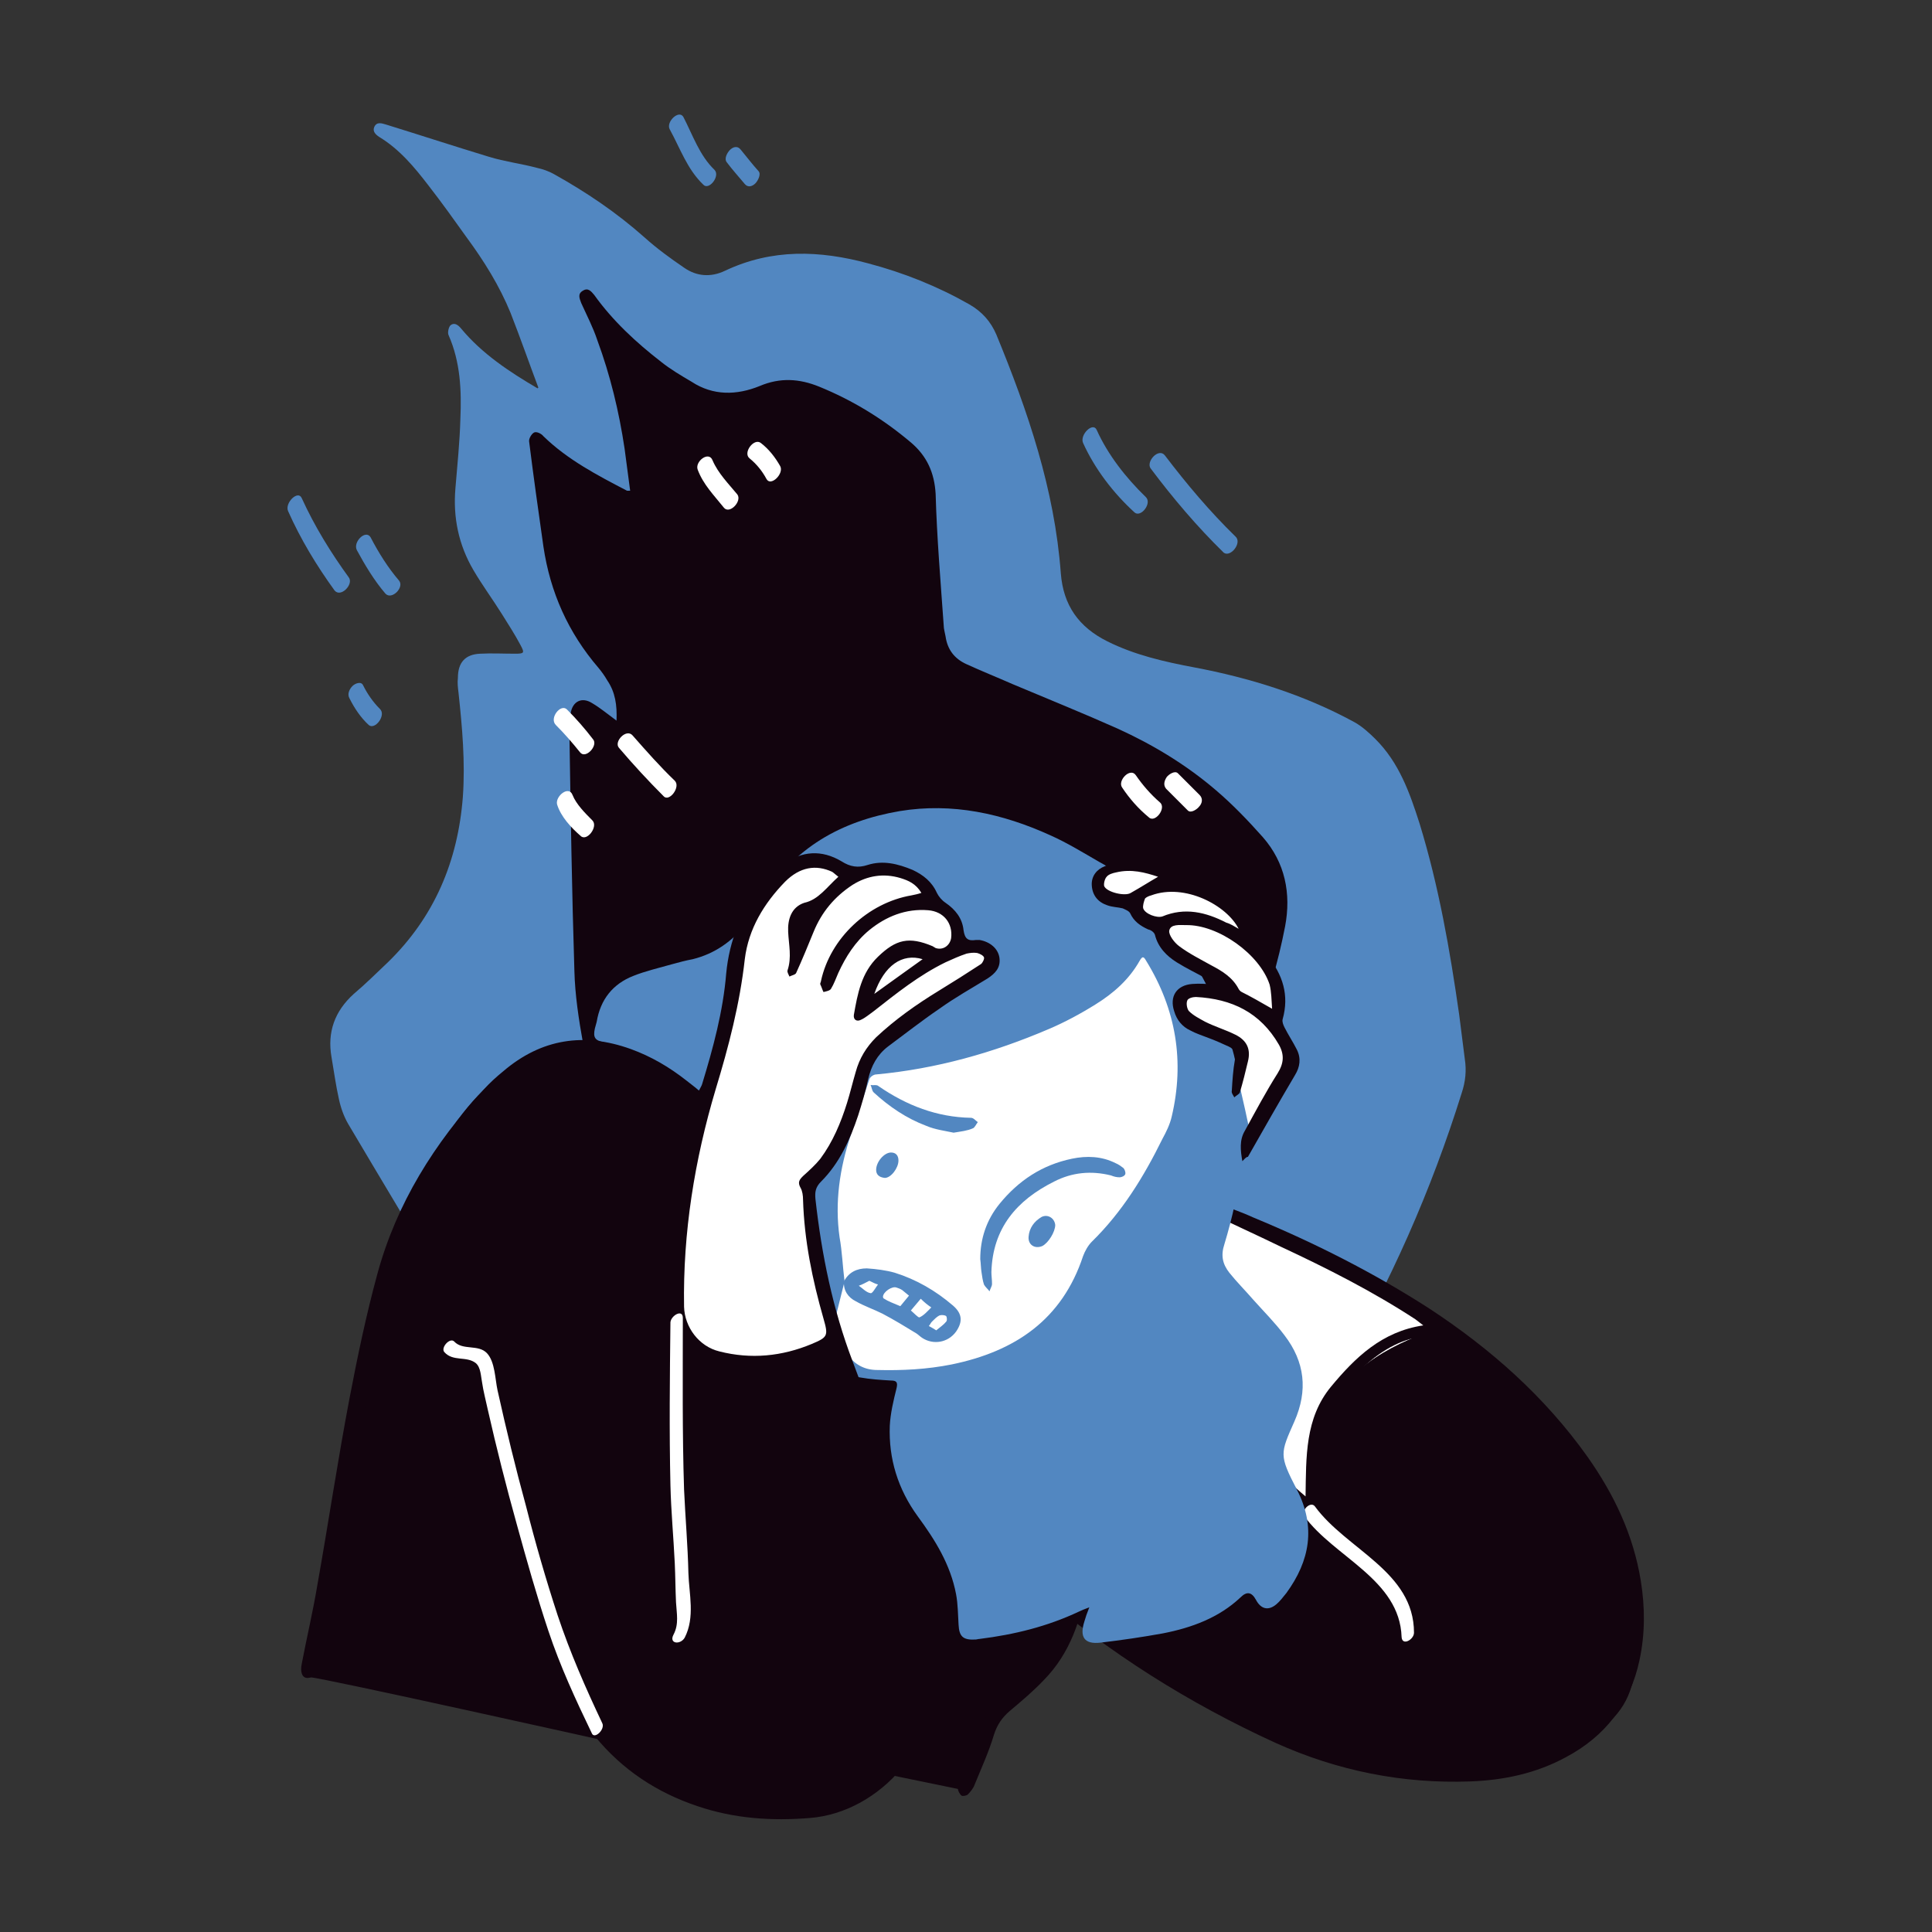 <?xml version="1.0" encoding="UTF-8"?> <!-- Generator: Adobe Illustrator 26.3.1, SVG Export Plug-In . SVG Version: 6.00 Build 0) --> <svg xmlns="http://www.w3.org/2000/svg" xmlns:xlink="http://www.w3.org/1999/xlink" id="_лой_2" x="0px" y="0px" viewBox="0 0 311.8 311.8" style="enable-background:new 0 0 311.8 311.8;" xml:space="preserve"><rect x="0" y="0" width="311.8" height="311.8" fill="#333333" stroke="none"/> <style type="text/css"> .st0{fill:#5287C1;} .st1{fill:#12040E;} .st2{fill:#FFFFFF;} </style> <g id="_Layer_"> <g> <path class="st0" d="M86.9,62.6c-1.5-4-2.9-8-4.5-12.1c-1.8-4.4-4.3-8.4-7.1-12.2c-2-2.8-4-5.6-6.1-8.3c-2.3-3-4.7-5.9-8-7.9 c-0.6-0.4-1.1-0.9-0.8-1.6c0.4-0.9,1.2-0.6,1.9-0.4c5.5,1.7,11,3.5,16.6,5.2c2.6,0.8,5.2,1.1,7.8,1.8c0.9,0.2,1.8,0.5,2.7,1 c5.2,2.9,10.1,6.2,14.6,10.2c2,1.8,4.2,3.4,6.4,4.9c2,1.4,4.3,1.6,6.6,0.5c7.6-3.6,15.3-3.3,23.1-1.2c5.7,1.5,11.2,3.7,16.3,6.6 c2.1,1.2,3.5,2.8,4.4,4.9c5.1,12.4,9.4,25,10.4,38.5c0.4,5.2,2.9,8.7,7.5,11c4.4,2.2,9.2,3.3,14,4.2c9,1.7,17.7,4.4,25.8,8.8 c1.3,0.7,2.5,1.8,3.5,2.8c3.8,3.8,5.5,8.6,7.1,13.6c3.1,10.1,4.9,20.4,6.4,30.9c0.3,2.4,0.6,4.8,0.9,7.1c0.3,1.9,0.1,3.7-0.5,5.5 c-4.9,15.7-11.5,30.6-19.8,44.8c-1.9,3.2-3.8,6.4-5.8,9.6c-0.6,0.9-1.2,1.7-2,2.4c-13.3,11.6-28.4,20.1-45.6,24.6 c-10.1,2.6-20.3,3.2-30.5,0.4c-11.3-3-20.1-9.3-25.5-19.9c-1.4-2.8-2.8-5.6-4.1-8.4c-1.1-2.5-2.8-4.3-5.3-5.4 c-2.5-1.2-5.1-2.3-7.5-3.5c-3.6-1.8-7.2-3.6-10.7-5.6c-3.1-1.7-5.3-4.3-7.1-7.4c-5.2-8.9-10.6-17.8-15.8-26.6 c-0.7-1.2-1.2-2.6-1.5-4c-0.5-2.2-0.8-4.5-1.2-6.8c-0.7-4,0.5-7.4,3.6-10.2c1.9-1.6,3.7-3.4,5.5-5.1c7.5-7.3,11.3-16.3,12.1-26.7 c0.4-5.6-0.1-11.2-0.7-16.8c-0.1-0.8-0.2-1.6-0.1-2.4c0-2.5,1.2-3.8,3.6-3.9c1.9-0.1,3.7,0,5.6,0c1.5,0,1.6-0.1,0.9-1.4 c-0.9-1.7-2-3.4-3-5c-1.5-2.4-3.2-4.7-4.6-7.1c-2.4-4.1-3.3-8.5-2.9-13.2c0.3-3.7,0.7-7.4,0.8-11.2c0.2-4.6,0-9.2-1.9-13.5 c-0.2-0.4,0-1.3,0.3-1.6c0.6-0.5,1.2-0.1,1.7,0.5c3.4,4.1,7.8,7,12.4,9.7C86.7,62.5,86.9,62.6,86.9,62.6L86.9,62.6z"></path> <path class="st1" d="M99.5,116.3c0.1-2.5-0.2-4.6-1.5-6.5c-0.4-0.7-0.9-1.4-1.4-2c-4.9-5.7-7.8-12.2-8.9-19.6 c-0.8-5.6-1.6-11.3-2.3-16.9c-0.1-0.5,0.4-1.3,0.8-1.5c0.4-0.2,1.2,0.2,1.5,0.6c3.9,3.8,8.7,6.3,13.5,8.8c0.1,0,0.2,0,0.5,0 c-0.3-2.3-0.6-4.5-0.9-6.8c-0.9-6-2.3-11.8-4.4-17.5c-0.7-2.1-1.7-4-2.6-6c-0.3-0.8-0.6-1.5,0.3-2c0.8-0.5,1.3,0.1,1.8,0.7 c3,4.2,6.8,7.7,10.8,10.8c1.5,1.2,3.2,2.2,4.9,3.2c3.5,2.3,7.3,2.2,11,0.7c3.3-1.4,6.4-1.2,9.6,0.1c5.4,2.2,10.3,5.2,14.8,9 c2.6,2.2,3.8,4.9,4,8.3c0.2,7.1,0.8,14.1,1.3,21.2c0,0.6,0.2,1.2,0.3,1.8c0.3,2.1,1.4,3.6,3.4,4.5c2.4,1.1,4.9,2.1,7.4,3.2 c5.7,2.4,11.4,4.7,17,7.2c5.7,2.6,11,5.8,15.8,9.9c2.7,2.3,5.2,4.9,7.6,7.6c3.6,4.1,4.6,9.1,3.6,14.4 c-2.2,11.4-6.4,21.9-12.8,31.6c-1.1,1.7-2.6,3.2-3.8,4.8c-0.6,0.7-1.2,1.6-1.3,2.5c-0.6,5.6-3.7,9.7-7.8,13.2 c-3.7,3.1-7.8,5.4-12.1,7.4c-6.7,3.1-13.5,5.7-20.9,6.4c-2,0.2-4,0.1-6,0.1c-2.7-0.1-5.2-1.1-7.3-2.8c-2.9-2.4-5.9-4.8-8.4-7.5 c-3.2-3.4-5.9-7.1-8.9-10.7c-2.4-2.9-4.6-5.9-7-8.7c-2.3-2.6-5-4.7-8.2-6.2c-4.7-2.2-7.9-5.9-8.8-11.2c-0.7-3.9-1.3-7.8-1.4-11.7 c-0.4-12.7-0.6-25.4-0.8-38.2c0-1.1,0-2.3,0.2-3.4c0.3-1.9,1.8-2.7,3.5-1.6C96.8,114.2,98,115.2,99.5,116.3L99.5,116.3z"></path> <path class="st2" d="M233.6,214.1c-2.5,0.6-12.2,3.3-17.6,10.5c-6.2,8.3-4.4,19.1-4.4,19.1s-6.8-4.6-8.3-5L176,222.5l9.3-31 c11,3.6,31.8,11.3,48,22.4L233.6,214.1L233.6,214.1z"></path> <path class="st1" d="M245.2,284.8c-31,9.7-71.1-24.1-71.1-24.1s-4.1,7.4-10.3,13.5c-6.2,6.1-7.8,14.8-7.8,14.8l-14.1-2.9 c0,0-2.7,7-23,5.6c-14.9-1-20.5-10.6-20.5-10.6s-46.2-10.3-48.3-10.4c-3.5-0.1,1-8.7,2.9-16.4c1.9-7.7,5.8-44.8,14.4-62.5 s17-22.9,28.1-22.3s20.2,10.9,20.6,11.6c0,0,61.1,7.8,61.5,8c0.1,0,3,0.9,7.7,2.4l-9.3,31l27.3,16.2c1.6,0.4,8.3,5,8.3,5 s-1.7-10.8,4.4-19.1c5.4-7.2,15.1-9.9,17.6-10.5c22.8,15.8,28.9,34.1,30.2,47.7C265.1,275.4,261.3,279.8,245.2,284.8L245.2,284.8z "></path> <path class="st2" d="M233.6,214.1c-2.5,0.6-12.2,3.3-17.6,10.5c-6.2,8.3-4.4,19.1-4.4,19.1s-6.8-4.6-8.3-5L176,222.5l9.3-31 c11,3.6,31.8,11.3,48,22.4L233.6,214.1L233.6,214.1z"></path> <path class="st1" d="M210.7,241.5c0.1-6.4-0.1-12.6,4.1-17.7c3.9-4.7,8.2-8.9,14.9-9.9c-0.5-0.4-0.9-0.7-1.3-1 c-6.9-4.5-14.2-8.2-21.7-11.7c-3.9-1.9-7.9-3.7-11.8-5.6c-0.6-0.3-1.8-0.6-1.4-1.5c0.4-0.9,1.4-0.4,2-0.2c2.3,0.8,4.6,1.6,6.8,2.6 c9.9,4.1,19.4,8.9,28.4,14.7c9.9,6.5,18.6,14.2,25.5,23.9c4.3,6.1,7.4,12.6,8.6,20c0.7,4.3,0.7,8.6-0.2,12.8 c-1.5,7.1-5.5,12.3-11.9,15.7c-4.8,2.6-10,3.7-15.4,3.9c-10.9,0.4-21.4-1.7-31.4-6.2c-14-6.4-26.9-14.5-38.6-24.6 c-3.4-2.9-6.7-5.9-10-8.8c-0.4-0.3-0.9-0.7-1-1.2c-0.1-0.5-0.1-1.2,0.2-1.5c0.2-0.2,1.1-0.1,1.4,0.2c4.8,4,9.4,8.2,14.2,12.1 c9.9,8.1,20.8,14.8,32.4,20.3c10.3,5,21.2,7.6,32.6,7c3.4-0.2,6.8-0.8,10-1.8c9.9-3.1,15.1-10.2,15.5-20.6 c0.2-6.6-1.3-12.7-4.2-18.6c-3.6-7.2-8.7-13.4-14.5-18.9c-2.8-2.6-5.9-4.9-8.7-7.5c-1.7-1.5-3.7-1.8-5.9-1.6 c-0.6,0.1-1.1,0.2-1.7,0.3c-6.9,1.9-13.9,10.2-14.5,17.3c-0.2,2.9-0.3,5.7-0.2,8.6c0,0.6,0.5,1.3,0.9,1.8c3.1,2.7,6.3,5.3,9.3,8.1 c3.1,3,6,6.2,8.9,9.3c1.1,1.2,1.1,3.1,0.3,4.4c-0.5,0.7-1,0.7-1.4,0c-0.1-0.2-0.2-0.6-0.2-0.8c0.2-1.7-0.8-2.8-1.9-3.8 c-3.8-3.7-7.5-7.5-11.4-11.1c-4.1-3.8-8.5-7.3-12.7-11c-1.6-1.5-3.1-3.1-4.6-4.8c-0.3-0.3-0.2-1-0.4-1.5c0.5,0.1,1.2,0.1,1.5,0.4 c2.6,2.3,5.1,4.6,7.7,6.9C209.5,240.5,210,240.9,210.7,241.5L210.7,241.5z"></path> <path class="st2" d="M212.2,243.1c-0.7-0.9-2.3,0.7-1.7,1.6c4.8,6.6,15.4,10.2,15.7,19.5c0.1,1.5,2,0.4,2-0.7 C228.2,253.6,217.3,250.1,212.2,243.1L212.2,243.1z"></path> <path class="st1" d="M175.5,255.3c-1,6.1-2.8,11.5-7,15.8c-1.7,1.8-3.6,3.4-5.5,5c-1.3,1.1-2.1,2.3-2.6,3.9c-0.8,2.7-2,5.3-3.1,8 c-0.2,0.6-0.7,1.2-1.1,1.6c-0.2,0.2-0.8,0.3-1,0.2c-0.3-0.2-0.6-0.8-0.6-1.1c0.1-0.5,0.4-1,0.6-1.6c1.1-2.9,2.2-5.9,3.4-8.8 c0.4-1,1-2,1.8-2.8c1.1-1.2,2.4-2.1,3.7-3.2c4-3.5,6.7-7.8,8-12.9c0.3-1.4,0.7-2.8,1.2-4.1c0.2-0.7,0.6-1.6,1.5-1.3 C175.2,254.2,175.4,255.1,175.5,255.3L175.5,255.3z"></path> <path class="st2" d="M118.5,200.7c0,0,15.7,19.6,20.6,20.7c4.9,1.2,29,1.7,36-7.4s21.8-34.5,21.5-41.6s-3.2-16.2-6.1-19 c-2.9-2.8-20.3-10.6-21.2-11.2c-0.9-0.6-27.9,2.2-27.9,2.2L118.5,200.7L118.5,200.7z"></path> <g> <path class="st0" d="M133.3,217.5c-0.8,3.4-1.7,6.7-2.5,10.1c-0.3,1.4-0.4,2.7-0.8,4.1c-0.2,0.6-0.6,1.3-1.1,1.4 c-0.5,0.1-1.3-0.2-1.7-0.7c-5.2-6.1-9.2-12.7-9.5-21c-0.1-1.4-0.1-1.4-1.4-0.8c-0.8,0.4-1.6,0.9-2.5,1.1c-0.6,0.1-1.6,0-1.9-0.4 c-0.3-0.5-0.2-1.4,0.1-2.1c0.3-0.8,1-1.5,1.5-2.2c2.9-3.5,4.5-7.5,5-12c0.4-4.1,1.4-8.1,3.2-11.9c1.3-2.7,1.4-5.3,0.6-8.1 c-0.5-1.9-1.3-3.7-1.9-5.5c-0.1-0.4-0.1-0.9-0.1-1.3c0.4,0.2,1,0.3,1.2,0.6c1.6,1.9,2.6,4.1,2.9,6.7c3.3-3,3.7-6.6,1.2-9.8 c-1.8-2.4-4.4-2.5-6.3-0.2c-2.9,3.5-3.8,7.5-2.2,11.8c0.6,1.7,2,3.1,3.1,4.6c0.2,0.3,0.3,0.7,0.5,1c-0.4,0.1-0.9,0.4-1.2,0.2 c-0.9-0.5-2-0.9-2.6-1.7c-4-5.7-9.6-9.2-15.8-12.1c-1.2-0.5-2.5-0.8-3.7-1.1c-1.4-0.3-1.7-0.8-1.4-2.2c0.1-0.4,0.2-0.7,0.3-1.1 c0.6-3.6,2.6-6.1,5.9-7.4c2-0.8,4.2-1.3,6.3-1.9c1.1-0.3,2.2-0.6,3.3-0.8c3.6-0.9,6.4-2.9,8.7-5.8c0.9-1.2,1.7-2.4,2.5-3.7 c5-8.5,12.8-12.8,22.2-14.4c8.5-1.4,16.6,0.4,24.3,3.9c2.7,1.2,5.3,2.8,7.9,4.3c8.7,4.7,13.7,12.7,18,21.2 c4.4,8.6,5.8,17.7,4.9,27.3c-0.4,4.5-1.4,8.9-2.7,13.2c-0.6,1.8-0.3,3.2,0.8,4.6c1.2,1.5,2.6,2.9,3.9,4.4c1.7,1.9,3.5,3.7,5,5.7 c3.3,4.3,3.8,8.9,1.6,13.9c-2.3,5.2-2.5,5.4,0.4,11c3.1,6,2.1,11.5-1.7,16.7c-0.5,0.6-1,1.3-1.6,1.8c-1.3,1.1-2.5,0.8-3.3-0.7 c-0.7-1.3-1.5-1.4-2.5-0.4c-3.5,3.3-7.9,4.9-12.5,5.8c-3.3,0.6-6.7,1.1-10.1,1.5c-2.6,0.3-3.4-0.9-2.6-3.4 c0.2-0.7,0.4-1.3,0.8-2.3c-0.8,0.3-1.3,0.5-1.7,0.7c-5.1,2.4-10.4,3.7-16,4.4c-0.2,0-0.5,0.1-0.7,0.1c-2,0.1-2.6-0.5-2.7-2.4 c-0.1-1.6-0.1-3.3-0.4-4.9c-0.9-4.8-3.4-8.8-6.2-12.6c-3.2-4.4-4.7-9.3-4.5-14.6c0.1-2,0.6-4.1,1.1-6.1c0.2-0.9,0-1.2-0.9-1.2 c-1.7-0.1-3.3-0.2-5-0.5c-0.8-0.1-1.7-0.5-2.3-1.1C135.5,220,134.5,218.8,133.3,217.5L133.3,217.5z M136.3,206.8 c-0.6,2.4-1.2,4.8-1.8,7.2c-0.1,0.3-0.1,0.7,0.1,1c0.7,1.3,1.4,2.6,2.3,3.8c1.2,1.5,2.7,2.3,4.7,2.3c4,0.1,8-0.1,12-0.9 c10.2-2.1,17.8-7.2,21.2-17.5c0.3-0.8,0.8-1.7,1.4-2.3c4.9-4.8,8.4-10.5,11.4-16.6c0.6-1.1,1.2-2.3,1.5-3.6 c2.1-8.9,0.7-17.3-4.1-25.1c-0.4-0.7-0.6-0.9-1.1,0c-1.7,3-4.2,5.2-7.1,7c-2.4,1.5-5,2.9-7.6,4c-8.9,3.8-18.1,6.4-27.8,7.3 c-0.4,0-1,0.4-1.1,0.8c-1,3-2,6-3,9c-1.8,5.4-2.6,10.9-1.8,16.5C135.9,201.9,136,204.4,136.3,206.8L136.3,206.8L136.3,206.8z"></path> <path class="st2" d="M201.9,183.9c0.1-0.4-2-9.4-2-9.4s0.3-4.8-0.3-5.5c-0.6-0.7-9.7-3.8-9.4-6.2s0.3-3.3,3.3-3.2 s5.8,0.7,5.8,0.7s-5.1-3.1-8.1-5.7s-3.6-4.5-3.6-4.5s-2.6-0.3-3.5-2l-0.9-1.7c0,0-4.8-0.9-5.2-2.8c-0.4-1.9,0.3-3.6,3.8-3.8 c3.5-0.1,8.9,2.6,8.9,2.6s4.1,1.7,7.5,3.9c3.5,2.2,3.2,5.2,3.2,5.2s3.2,2.5,4.2,6.2s0,6.4,0,6.4s3.2,4.2,2.6,7.2 S201.9,183.9,201.9,183.9L201.9,183.9z"></path> <path class="st1" d="M200.5,187.4c-0.3-1.7-0.5-3.4,0.4-4.9c1.7-3.1,3.4-6.3,5.3-9.3c1-1.6,1.1-3,0.2-4.6 c-3-5.2-7.6-7.4-13.4-7.7c-0.5,0-1.3,0.2-1.4,0.6c-0.2,0.5,0,1.4,0.3,1.7c0.7,0.7,1.7,1.2,2.6,1.7c1.6,0.8,3.3,1.3,4.9,2.1 c1.8,0.9,2.5,2.3,2,4.3c-0.4,1.7-0.8,3.3-1.3,5c-0.1,0.3-0.6,0.5-0.9,0.8c-0.2-0.4-0.5-0.7-0.4-1.1c0.1-1.7,0.2-3.3,0.5-5 c0.1-1-0.1-1.7-1-2.1c-1.1-0.5-2.2-1-3.3-1.4c-1-0.4-2-0.7-2.9-1.2c-1.3-0.6-2.2-1.7-2.6-3.1c-0.8-2.4,0.4-4.2,2.9-4.4 c1.2-0.1,2.4,0,4,0.1c-0.7-0.4-1.2-0.7-1.6-0.9c-1.6-0.9-3.3-1.7-4.9-2.7c-1.6-1-3-2.4-3.5-4.4c-0.1-0.4-0.6-0.8-1.1-0.9 c-1.3-0.6-2.3-1.3-2.9-2.6c-0.2-0.4-0.8-0.6-1.2-0.8c-0.8-0.2-1.7-0.2-2.5-0.5c-1.5-0.5-2.4-1.6-2.5-3.2 c-0.1-1.5,0.8-2.6,2.1-3.1c1.1-0.5,2.4-0.8,3.6-0.9c3.5-0.1,6.6,1,9.4,2.9c0.5,0.3,1.1,0.7,1.6,0.8c5.2,1.6,8.9,4.8,10.6,10 c0.2,0.6,0.6,1.2,1.1,1.7c2.4,3,3.5,6.3,2.4,10.2c-0.1,0.4,0.1,0.9,0.3,1.3c0.6,1.2,1.4,2.4,2,3.6c0.7,1.4,0.5,2.8-0.3,4.1 c-2.6,4.4-5.1,8.8-7.6,13.2C201.1,186.7,200.8,187.1,200.5,187.4L200.5,187.4z M205.3,162.8c-0.1-1.4-0.1-2.7-0.4-3.9 c-1.6-4.9-8.3-9.7-13.5-9.6c-1,0-2.5-0.2-2.7,0.9c-0.1,0.7,0.8,1.9,1.6,2.5c1.6,1.2,3.4,2.1,5.2,3.1c1.7,0.9,3.4,1.9,4.4,3.8 c0.1,0.2,0.3,0.4,0.5,0.5C201.8,160.8,203.4,161.7,205.3,162.8L205.3,162.8z M199.9,149.9c-1.9-3.8-8.7-7.4-14.1-5.4 c-0.4,0.1-0.8,0.3-1,0.5c-0.2,0.5-0.4,1.2-0.3,1.6c0.3,0.9,2.2,1.6,3.1,1.3c3.6-1.5,7-0.7,10.3,1 C198.6,149.1,199.2,149.5,199.9,149.9L199.9,149.9z M186.9,141.5c-2.1-0.7-4.3-1.3-6.8-0.7c-0.5,0.1-1.2,0.3-1.5,0.7 c-0.3,0.3-0.5,1.1-0.4,1.5c0.4,1,3.4,1.7,4.3,1.1C184.1,143.2,185.5,142.3,186.9,141.5L186.9,141.5z"></path> <path class="st0" d="M136.2,206.8c0.8-1.5,2.1-2.1,3.7-2.1c1.5,0.1,3.1,0.3,4.5,0.7c3.5,1.1,6.6,2.9,9.4,5.3 c1.5,1.3,1.6,2.6,0.5,4.2c-1.3,1.8-3.7,2.2-5.5,1c-0.3-0.2-0.6-0.5-0.9-0.7c-1.8-1.1-3.6-2.2-5.5-3.2c-1.4-0.7-2.9-1.2-4.3-2 C136.9,209.4,136.1,208.3,136.2,206.8L136.2,206.8L136.2,206.8z M145.3,210.8c0.4-0.5,0.9-1.1,1.4-1.7c-0.4-0.3-0.7-0.6-1.1-0.9 c-0.3-0.2-0.6-0.3-0.9-0.4c-0.7-0.3-2.2,0.7-2.2,1.5c0,0.1,0.1,0.3,0.2,0.3C143.3,210,144.1,210.3,145.3,210.8L145.3,210.8z M148.6,209.6c-0.6,0.7-1.1,1.3-1.6,1.9c0.5,0.4,1.2,1.2,1.4,1.1c0.7-0.3,1.3-1,1.9-1.6C149.7,210.6,149.2,210.2,148.6,209.6z M151.1,214.7c0.6-0.5,1.2-0.9,1.6-1.4c0.2-0.2,0.1-0.8,0-0.9c-0.3-0.2-0.8-0.2-1.1-0.1c-0.4,0.2-0.8,0.6-1.2,1 c-0.2,0.2-0.3,0.5-0.5,0.7C150.3,214.2,150.6,214.4,151.1,214.7z M140.3,206.7c-0.6,0.3-1.1,0.6-1.7,0.8c0.6,0.4,1.2,1.1,1.9,1.2 c0.3,0.1,0.8-0.9,1.2-1.4C141.3,207.2,140.9,207,140.3,206.7z"></path> <path class="st0" d="M158.2,203.2c0-3.3,1-6.3,3.1-8.9c3.1-3.8,6.9-6.3,11.7-7.3c2.4-0.5,4.8-0.4,7,0.7c0.5,0.2,0.9,0.5,1.3,0.8 c0.2,0.2,0.4,0.7,0.3,1s-0.6,0.5-0.9,0.5c-0.5,0-0.9-0.1-1.4-0.3c-3.2-0.8-6.3-0.5-9.2,1c-6,3-9.9,7.5-10.1,14.6 c0,0.6,0.1,1.2,0.1,1.9c0,0.4-0.3,0.8-0.4,1.2c-0.3-0.4-0.7-0.7-0.9-1.1c-0.2-0.6-0.3-1.3-0.4-2 C158.3,204.7,158.3,203.9,158.2,203.2L158.2,203.2z"></path> <path class="st0" d="M153.9,182.8c-1.4-0.3-3-0.5-4.4-1.1c-3.2-1.2-6-3.1-8.5-5.4c-0.3-0.3-0.3-0.8-0.5-1.2 c0.5,0.1,1-0.1,1.3,0.2c4.5,3.1,9.4,5,14.9,5.1c0.4,0,0.7,0.4,1.1,0.7c-0.3,0.4-0.5,0.9-0.8,1 C156.1,182.5,155.1,182.6,153.9,182.8L153.9,182.8z"></path> <path class="st0" d="M170.3,197.7c0,1.1-1.1,2.9-2.1,3.4c-1.2,0.5-2.3-0.2-2.2-1.5c0.1-1.4,0.9-2.5,2.1-3.2 C169.1,195.9,170.2,196.6,170.3,197.7L170.3,197.7z"></path> <path class="st0" d="M141.4,188.8c0-1.3,1.3-2.8,2.4-2.8c0.8,0,1.2,0.5,1.2,1.3c0,1.2-1.2,2.8-2.2,2.8 C141.8,190,141.4,189.5,141.4,188.8z"></path> </g> <path class="st1" d="M147.2,281.3c-3.1,4.9-8.1,9.9-13.5,10.3c-5.4,0.4-17.4-23.1-17.4-23.1l-6.2-51.5c0,0,0,0,0-0.1 c2.3,1.7,6,3.8,10.8,3.4c5.5-0.6,11.2-3.4,13.9-5c0.5,1.8,1,3.5,1.6,5.2c4.6,13.3,12,33.9,13.6,42.8 C151.5,272.2,150.2,276.4,147.2,281.3L147.2,281.3z"></path> <path class="st2" d="M156.2,158.9c-3.8,1.4-7.8,4.2-11.2,7.1c-3.3,2.9-4.5,4.9-4.5,4.9s-1.7,10.9-4.8,14.4 c-3.1,3.5-4.6,6.1-4.6,6.1s0.4,12,3.6,23.9c-2.7,1.5-8.4,4.4-13.9,5c-4.8,0.5-8.6-1.7-10.8-3.4c-0.1-1.4-1.3-17.6,1.4-29.8 c2.9-12.8,5.4-17.6,5.8-21.9c0.4-4.4,0.9-12.3,2.9-15.4c2-3,5.5-10.9,9.9-11c4.4-0.1,7,2.2,7,2.2s5.2-1.9,9.1,0.2 c3.9,2,4.2,3.8,4.2,3.8s2.9,1.3,3.5,3.6c0.6,2.3,0.6,3.6,0.6,3.6s5.7,0.3,5.9,2.2C160.7,156.3,159.9,157.5,156.2,158.9 L156.2,158.9z"></path> <path class="st1" d="M134.6,218c-7.8,3.9-15.4,4.9-23.4,0.6c-0.6,0.7-0.2,1.7-0.2,2.6c0.8,12.8,2.3,25.5,4.9,38.1 c0.5,2.6,0.9,5.3,1.3,7.9c0.3,2.4-0.5,4.3-2.1,6c-0.3,0.3-0.8,0.3-1.2,0.5c-0.1-0.4-0.3-0.9-0.2-1.3c0.1-0.6,0.3-1.1,0.7-1.6 c1.1-1.4,1.2-2.9,0.8-4.6c-1.4-6.9-2.7-13.9-3.9-20.9c-1.8-11-2.7-22-3.1-33.1c-0.4-10.5,1-20.8,3.5-31c0.5-2,0.1-3.2-1.5-4.4 c-4-3-8.3-5.4-13.3-6.3c-4.1-0.7-7.8,0.1-11.3,2.2c-2.7,1.7-5,3.9-7.1,6.2c-8.6,9.8-14.4,20.9-16.9,33.7 c-2.2,11.4-4.2,22.9-6.3,34.4c-1.4,7.3-2.9,14.6-4.4,21.9c-0.2,0.8-0.1,1.9-1.3,1.9c-0.8,0-1.2-0.9-0.9-2.3 c0.8-4.2,1.8-8.4,2.5-12.6c1.8-10.1,3.3-20.2,5.2-30.2c1.3-6.8,2.7-13.5,4.5-20.1c3.1-11.4,9.2-21.1,17.2-29.8c1-1.1,2-2,3.1-2.9 c6.2-5.3,13.1-6.3,20.6-3.6c3.3,1.2,6.2,2.9,9,5.1c0.6,0.5,1.2,0.9,2,1.6c0.2-0.4,0.4-0.7,0.5-1c1.8-5.9,3.4-11.8,3.9-17.9 c0.5-5.3,2.4-10,5.7-14.2c1-1.3,2.2-2.4,3.5-3.4c3-2.2,6.2-2.4,9.4-0.5c1.4,0.9,2.7,1.1,4.2,0.6c2.5-0.8,4.9-0.2,7.3,0.8 c1.7,0.8,3.1,1.9,3.9,3.7c0.3,0.6,0.8,1.2,1.4,1.6c1.6,1.1,2.7,2.5,2.9,4.4c0.2,1.4,0.7,1.8,2,1.6c0.2,0,0.4,0,0.6,0 c1.7,0.3,3,1.4,3.2,2.9c0.2,1.6-0.7,2.5-1.9,3.3c-2.6,1.6-5.3,3.1-7.8,4.9c-2.8,1.9-5.6,4.1-8.3,6.1c-1.7,1.3-2.7,3.1-3.2,5.3 c-0.4,1.9-1,3.9-1.6,5.8c-1.3,3.9-3,7.7-6,10.7c-0.9,0.9-1,1.7-0.9,2.8c1,9,2.8,17.8,6,26.2c4.1,10.8,7.8,21.8,10.8,33 c1.3,5,2.5,10,2.8,15.2c0.9,13.5-9.2,24.6-20.5,25.5c-6.2,0.5-12.2,0.1-18.1-1.9c-6.6-2.2-12.2-5.9-16.6-11.3 c-2-2.5-3.9-5-5.6-7.6c-7.2-10.8-13.3-22.1-18.3-34.1c-1.6-3.9-2.6-8-3.9-12c-0.4-1.1-0.8-2.1-1.1-3.2c-0.1-0.3,0-0.9,0.1-1 c0.4-0.1,1.1-0.2,1.3,0c0.6,0.7,1.2,1.4,1.6,2.3c0.5,1.2,0.5,2.6,1,3.9c1.3,3.8,2.6,7.6,4.2,11.3c4.4,10,9.6,19.6,15.5,28.8 c2.2,3.4,4.4,6.7,7,9.8c8.3,10.2,19.4,13.7,32.2,12.8c10.5-0.7,18.4-9.3,19.4-21c-0.7-4.2-1-8.6-2-12.7 c-2.6-10.5-5.6-20.9-9.6-30.9C136.6,223.6,135.6,220.8,134.6,218L134.6,218z M135.3,141.5c-0.4-0.3-0.7-0.6-1-0.8 c-2.6-1.2-5.2-0.8-7.6,1.6c-3.4,3.5-5.9,7.6-6.5,12.5c-0.8,7.2-2.6,14.1-4.7,21c-3.4,11.4-5.3,23.1-5.1,35.1 c0.1,3.3,2.4,6.4,5.7,7.2c5.1,1.3,10.1,0.8,14.9-1.2c2.6-1.1,2.7-1.3,1.9-4.1c-1.8-6.3-3.1-12.6-3.3-19.2c0-0.6-0.1-1.4-0.4-1.9 c-0.5-0.9-0.2-1.3,0.4-1.9c1-0.9,2-1.8,2.8-2.8c2-2.7,3.3-5.8,4.3-9c0.5-1.6,0.9-3.3,1.4-5c0.6-2.2,1.7-4,3.3-5.6 c3.1-2.9,6.5-5.3,10.1-7.5c2.3-1.4,4.5-2.8,6.8-4.3c0.3-0.2,0.6-0.9,0.5-1.1c-0.1-0.3-0.7-0.6-1.1-0.7c-0.6-0.1-1.2,0-1.7,0.1 c-1.2,0.4-2.3,0.9-3.4,1.4c-4.3,2.1-7.9,5-11.6,7.9c-0.7,0.5-1.4,1.1-2.1,1.4c-0.6,0.3-1.2,0-1.1-0.8c0.6-3.4,1.2-6.8,3.9-9.4 c2.9-2.8,5-3.3,8.8-1.7c0.2,0.1,0.3,0.2,0.5,0.3c1.2,0.4,2.3-0.4,2.5-1.6c0.3-2.4-1.2-4.3-3.7-4.5c-3.6-0.3-6.8,1-9.5,3.2 c-2.3,1.9-3.8,4.3-5,6.9c-0.4,0.9-0.7,1.8-1.2,2.6c-0.2,0.3-0.8,0.4-1.2,0.5c-0.2-0.4-0.3-0.8-0.5-1.2c-0.1-0.2,0.1-0.4,0.1-0.6 c1.5-6.9,7.6-12.6,14.6-13.8c0.5-0.1,1-0.2,1.6-0.4c-0.9-1.5-2.1-2-3.4-2.4c-2.7-0.8-5.3-0.4-7.7,1.1c-2.9,1.9-5,4.4-6.3,7.6 c-0.9,2.2-1.8,4.4-2.8,6.6c-0.1,0.3-0.7,0.4-1.1,0.6c-0.1-0.3-0.4-0.7-0.3-1c0.7-2.1,0.2-4.1,0.1-6.2c-0.1-2,0.5-4,2.6-4.7 C132.1,145.2,133.4,143.2,135.3,141.5L135.3,141.5z M141.1,160.4c2.9-2.1,5.3-3.8,7.8-5.6C145.6,153.8,142.7,155.8,141.1,160.4z"></path> <path class="st2" d="M111.1,253.9c-0.1-4.5-0.5-9-0.7-13.5c-0.3-9.2-0.2-18.5-0.2-27.7c0-1.5-1.9-0.4-2,0.7 c-0.1,8.8-0.2,17.5,0,26.3c0.1,4.2,0.5,8.4,0.7,12.6c0.1,2.1,0.1,4.2,0.2,6.3c0.1,1.8,0.5,3.5-0.4,5.2c-0.8,1.5,1.1,1.7,1.8,0.5 C112.2,261,111.2,257.2,111.1,253.9L111.1,253.9z"></path> <path class="st2" d="M97.2,278.1c-2.7-5.7-5.2-11.4-7.2-17.4c-1.9-5.8-3.6-11.7-5.1-17.6c-1.7-6.2-3.2-12.4-4.6-18.7 c-0.4-1.8-0.4-4.6-1.7-6c-1.4-1.5-3.9-0.4-5.3-1.9c-0.7-0.7-2.2,1-1.6,1.7c1.4,1.6,3.6,0.6,5.1,1.8c0.8,0.7,0.8,2.1,1,3.1 c0.2,1.4,0.6,2.9,0.9,4.3c1.4,6.2,3,12.5,4.7,18.6c1.6,5.8,3.2,11.5,5.1,17.2c1.9,5.7,4.4,11.1,7,16.5 C95.9,280.8,97.7,279.1,97.2,278.1L97.2,278.1z"></path> <path class="st2" d="M95.6,132.4c-1.2-1.2-2.6-2.6-3.2-4.1c-0.6-1.6-2.8,0.2-2.5,1.5c0.6,2,2.3,3.8,3.8,5.1 C94.7,135.9,96.6,133.4,95.6,132.4z"></path> <path class="st2" d="M95.7,119.3c-1.3-1.7-2.7-3.3-4.2-4.8c-1-1-2.9,1.4-1.8,2.5c1.4,1.4,2.7,2.9,3.9,4.4 C94.5,122.6,96.6,120.3,95.7,119.3L95.7,119.3z"></path> <path class="st2" d="M119,79.8c-1.4-1.7-3.1-3.4-4-5.5c-0.6-1.6-2.9,0.2-2.4,1.5c0.9,2.4,2.6,4.1,4.2,6.1 C117.7,83.1,119.8,80.9,119,79.8z"></path> <path class="st2" d="M125.9,75.2c-0.8-1.4-1.8-2.7-3.1-3.7c-1.1-0.9-3,1.6-1.8,2.5c1.1,0.9,2,2,2.7,3.3 C124.4,78.6,126.6,76.4,125.9,75.2L125.9,75.2z"></path> <path class="st2" d="M187.2,129.5c-1.5-1.3-2.8-2.8-3.9-4.4c-0.9-1.3-3,0.9-2.2,2c1.2,1.8,2.6,3.4,4.3,4.8 C186.4,132.9,188.3,130.4,187.2,129.5L187.2,129.5z"></path> <path class="st2" d="M193.6,128.3c-1.2-1.2-2.3-2.3-3.5-3.5c-0.5-0.5-1.5,0.2-1.8,0.6c-0.4,0.6-0.6,1.3-0.1,1.9l3.5,3.5 c0.5,0.5,1.5-0.2,1.8-0.6C194,129.7,194.2,128.9,193.6,128.3L193.6,128.3z"></path> <path class="st0" d="M115.3,27.4c-2.4-2.3-3.5-5.6-5-8.5c-0.7-1.3-2.9,0.8-2.2,2c1.7,3.1,2.8,6.4,5.4,8.9 C114.4,30.8,116.3,28.4,115.3,27.4L115.3,27.4z"></path> <path class="st0" d="M122.4,27.6c-1-1.1-1.9-2.3-2.9-3.5c-0.5-0.6-1.2-0.4-1.7,0.1c-0.4,0.4-1,1.4-0.5,2c0.9,1.2,1.9,2.3,2.9,3.5 c0.5,0.6,1.2,0.4,1.7-0.1C122.3,29.2,122.9,28.1,122.4,27.6z"></path> <path class="st0" d="M184.9,80.2c-3.2-3.1-6.1-6.8-7.9-10.8c-0.6-1.4-2.8,0.8-2.2,2.1c1.9,4.2,4.9,8.1,8.3,11.2 C184.1,83.6,186,81.2,184.9,80.2z"></path> <path class="st0" d="M199.4,86.6c-4.2-4.1-7.9-8.5-11.4-13.1c-1-1.3-3.1,1-2.3,2.1c3.6,4.8,7.5,9.4,11.8,13.6 C198.6,90,200.5,87.6,199.4,86.6L199.4,86.6z"></path> <path class="st0" d="M56.3,93.2c-2.9-4-5.5-8.2-7.6-12.8c-0.6-1.4-2.8,0.8-2.2,2.1c2,4.5,4.6,8.8,7.5,12.8 C55,96.5,57.1,94.3,56.3,93.2z"></path> <path class="st0" d="M64.4,93.7c-1.8-2.1-3.3-4.5-4.6-7c-0.8-1.3-2.9,0.8-2.2,2.1c1.3,2.4,2.8,4.9,4.6,7 C63.2,96.9,65.3,94.8,64.4,93.7z"></path> <path class="st0" d="M61.3,114.4c-1.1-1.1-2-2.4-2.7-3.8c-0.3-0.7-1.3-0.3-1.7,0.1c-0.5,0.5-0.9,1.3-0.5,2 c0.8,1.6,1.8,3.1,3.1,4.3C60.5,117.9,62.4,115.4,61.3,114.4z"></path> <path class="st2" d="M108.9,126c-2.4-2.3-4.6-4.8-6.8-7.3c-1-1.2-3.1,1-2.2,2c2.3,2.7,4.7,5.3,7.2,7.8 C108,129.5,109.9,127,108.9,126L108.9,126z"></path> </g> </g> </svg> 